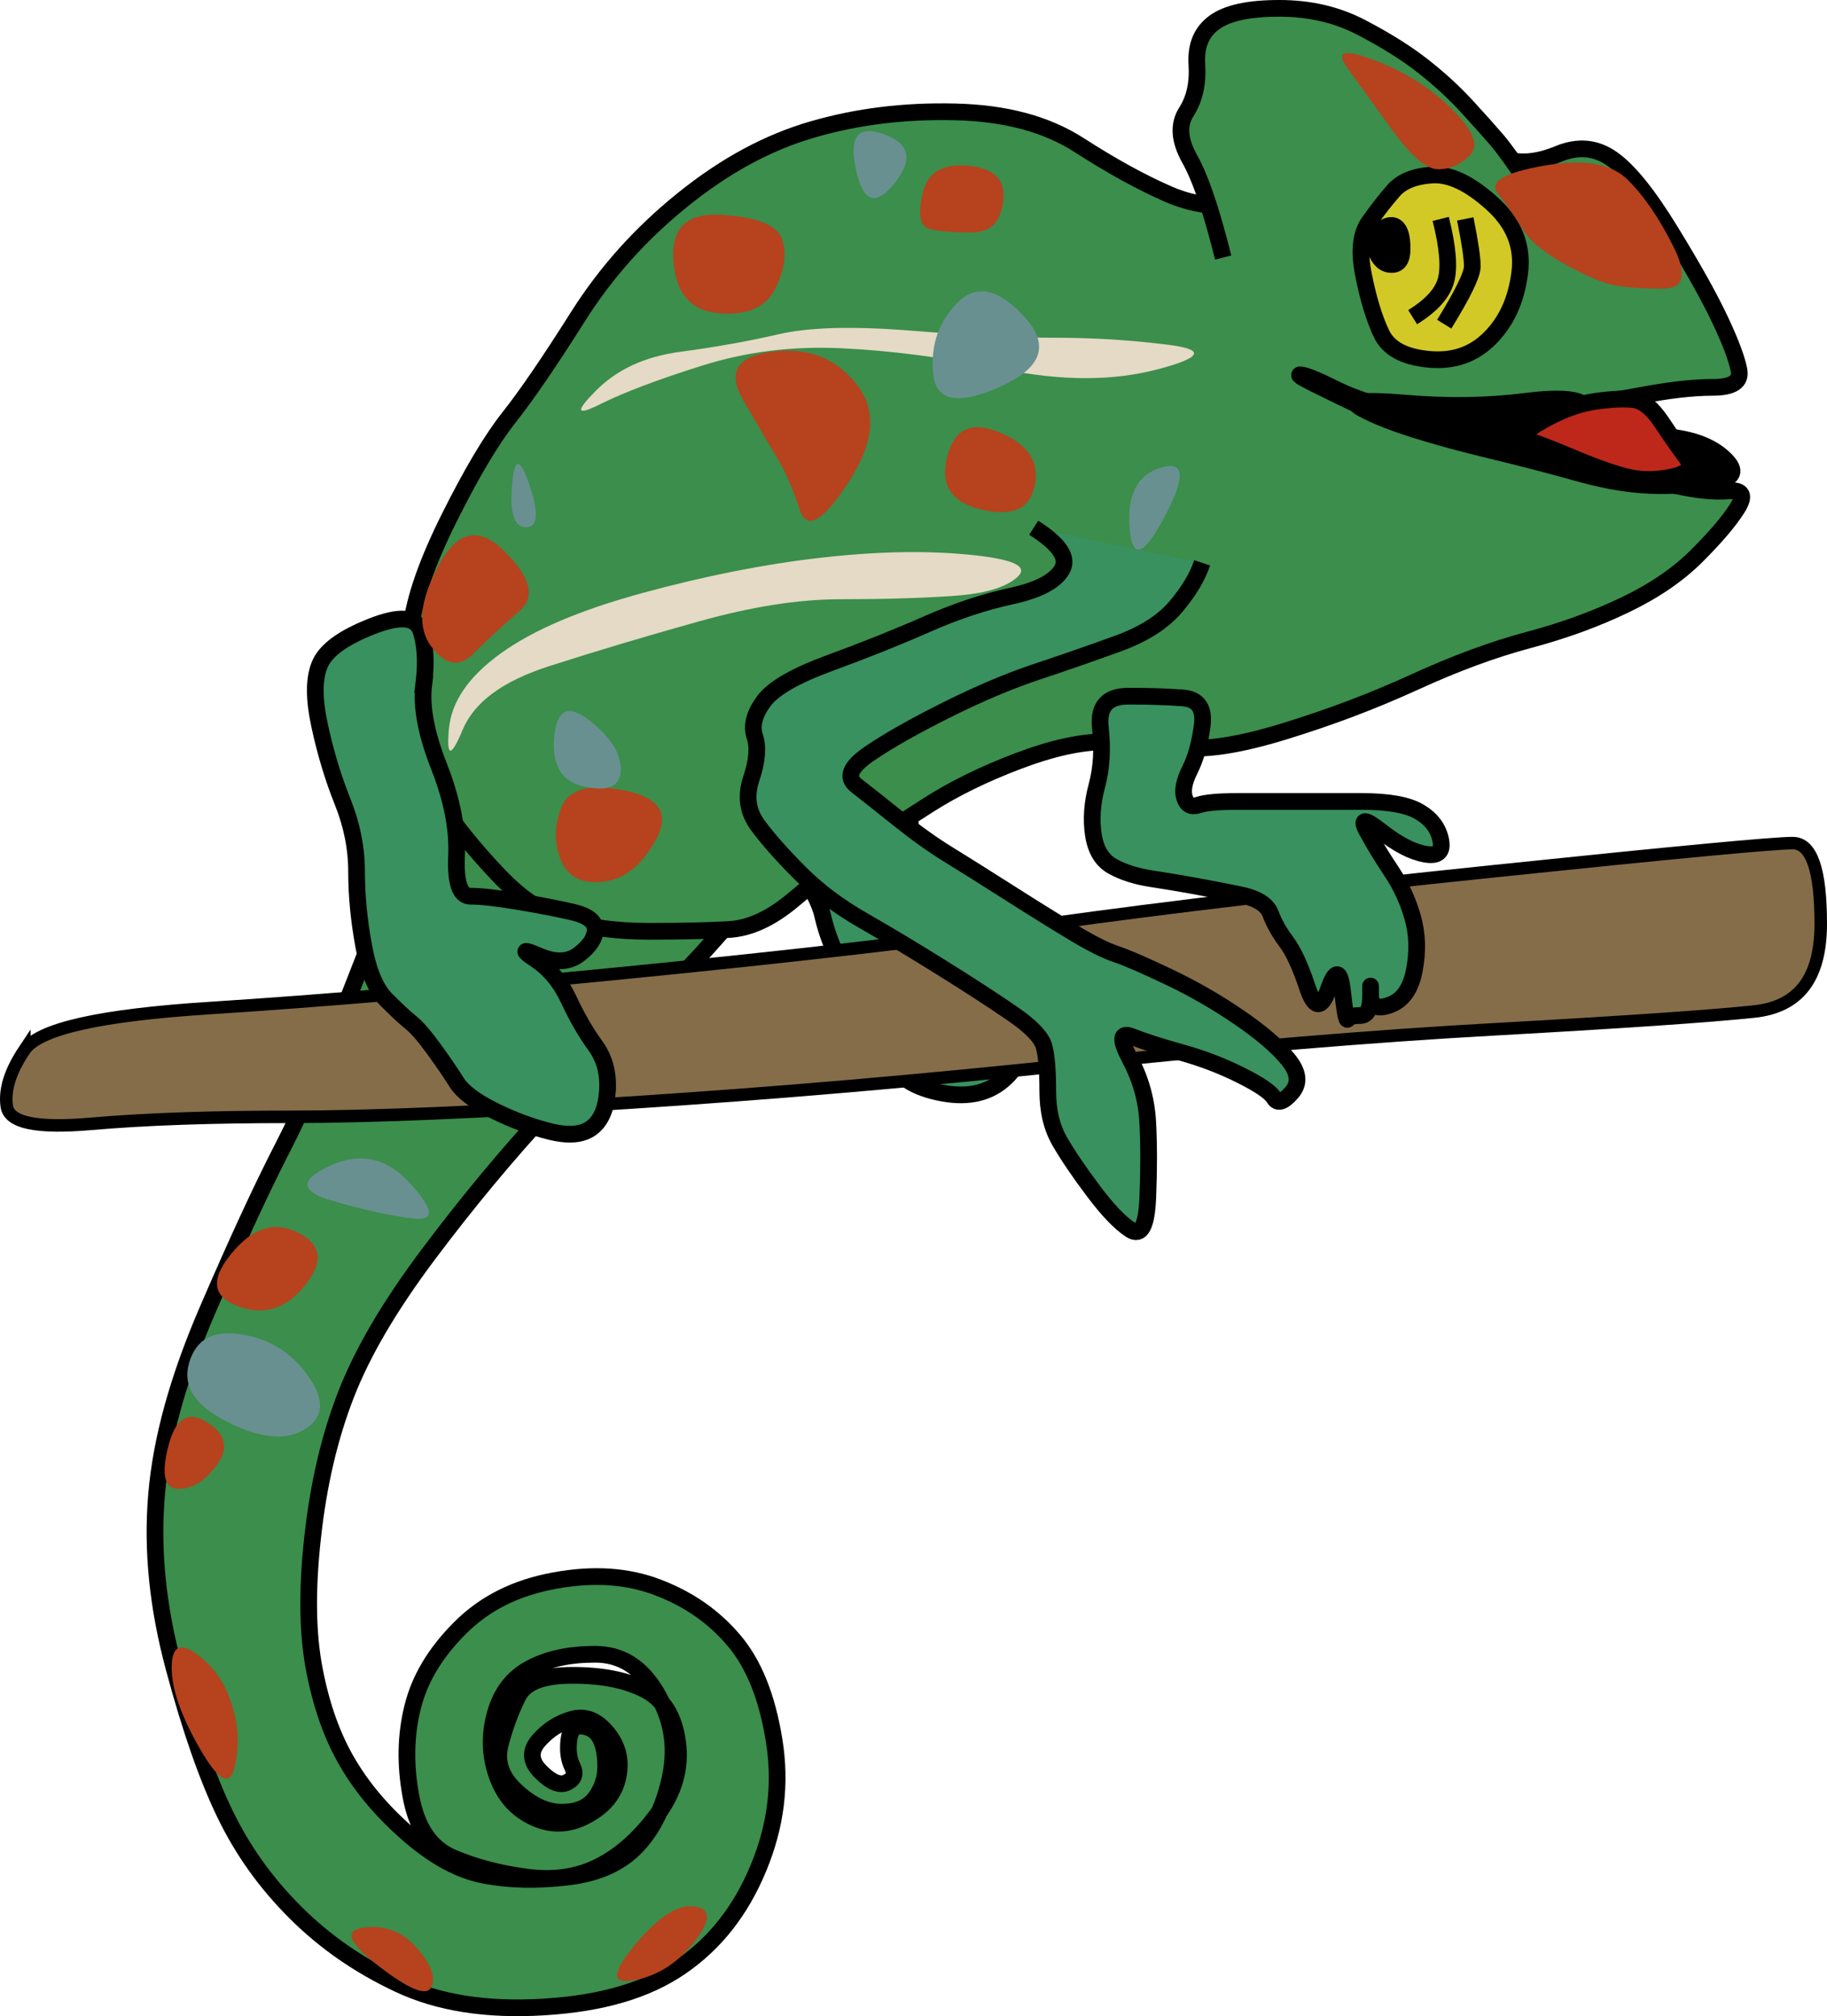 <?xml version="1.0" encoding="UTF-8" standalone="no"?>
<svg
   xmlns:dc="http://purl.org/dc/elements/1.1/"
   xmlns:cc="http://creativecommons.org/ns#"
   xmlns:rdf="http://www.w3.org/1999/02/22-rdf-syntax-ns#"
   xmlns:svg="http://www.w3.org/2000/svg"
   xmlns="http://www.w3.org/2000/svg"
   xmlns:sodipodi="http://sodipodi.sourceforge.net/DTD/sodipodi-0.dtd"
   xmlns:inkscape="http://www.inkscape.org/namespaces/inkscape"
   version="1.1"
   id="svg77"
   sodipodi:docname="Chameleon.svg"
   width="109.432"
   height="120.735"
   inkscape:version="0.92.3 (2405546, 2018-03-11)">
  <defs
     id="defs81" />
  <sodipodi:namedview
     pagecolor="#ffffff"
     bordercolor="#666666"
     borderopacity="1"
     objecttolerance="10"
     gridtolerance="10"
     guidetolerance="10"
     inkscape:pageopacity="0"
     inkscape:pageshadow="2"
     inkscape:window-width="1920"
     inkscape:window-height="1017"
     id="namedview79"
     showgrid="false"
     inkscape:zoom="1.18"
     inkscape:cx="-145.37827"
     inkscape:cy="-79.757313"
     inkscape:window-x="1072"
     inkscape:window-y="-8"
     inkscape:window-maximized="1"
     inkscape:current-layer="svg77" />
  <g
     id="g158">
    <path
       d="m 27.662,42.741 c -2.542,6.213 -4.611,11.385 -6.305,15.762 -1.694,4.377 -3.143,7.721 -4.413,10.192 -1.271,2.471 -2.754,5.678 -4.519,9.773 -1.765,4.095 -2.765,7.715 -3.047,11.033 -0.282,3.318 0.062,6.731 1.051,10.403 0.988,3.671 1.988,6.533 3.047,8.721 1.059,2.189 2.438,4.12 4.203,5.885 1.765,1.764 3.799,3.178 6.2,4.308 2.4,1.129 5.262,1.578 8.721,1.366 3.46,-0.212 6.149,-1.005 8.196,-2.417 2.048,-1.412 3.565,-3.343 4.624,-5.884 1.059,-2.542 1.369,-5.059 0.946,-7.671 -0.424,-2.612 -1.217,-4.578 -2.417,-5.99 -1.2,-1.412 -2.683,-2.446 -4.519,-3.152 -1.835,-0.706 -3.87,-0.844 -6.199,-0.42 -2.33,0.423 -4.192,1.354 -5.674,2.837 -1.483,1.482 -2.414,3.034 -2.838,4.728 -0.423,1.695 -0.458,3.453 -0.105,5.359 0.353,1.907 1.181,3.113 2.522,3.678 1.342,0.565 2.79,0.944 4.413,1.156 1.624,0.212 3.038,0.005 4.309,-0.63 1.27,-0.636 2.408,-1.636 3.467,-3.048 1.059,-1.412 1.473,-2.86 1.261,-4.413 -0.212,-1.553 -0.867,-2.588 -1.996,-3.152 -1.13,-0.565 -2.543,-0.841 -4.308,-0.841 -1.765,0 -2.834,0.414 -3.258,1.261 -0.424,0.847 -0.768,1.778 -1.051,2.837 -0.282,1.059 0.028,1.99 0.946,2.837 0.918,0.847 1.814,1.261 2.732,1.261 0.918,0 1.573,-0.276 1.997,-0.841 0.423,-0.564 0.63,-1.185 0.63,-1.891 0,-0.706 -0.103,-1.258 -0.315,-1.681 -0.212,-0.424 -0.557,-0.665 -1.051,-0.736 -0.494,-0.07 -0.77,0.205 -0.841,0.841 -0.07,0.635 -10e-4,1.153 0.211,1.576 0.211,0.424 0.108,0.734 -0.316,0.946 -0.423,0.212 -0.94,0.005 -1.576,-0.631 -0.635,-0.635 -0.67,-1.256 -0.105,-1.891 0.565,-0.636 1.22,-1.049 1.997,-1.261 0.776,-0.212 1.466,0.064 2.101,0.841 0.635,0.776 0.842,1.638 0.631,2.627 -0.212,0.988 -0.833,1.746 -1.892,2.311 -1.059,0.565 -2.093,0.6 -3.152,0.105 -1.059,-0.494 -1.783,-1.321 -2.207,-2.522 -0.423,-1.2 -0.458,-2.406 -0.105,-3.677 0.353,-1.271 1.043,-2.168 2.102,-2.732 1.059,-0.565 2.334,-0.841 3.888,-0.841 1.553,0 2.759,0.759 3.677,2.312 0.918,1.553 1.194,3.173 0.841,4.938 -0.353,1.765 -1.008,3.145 -1.997,4.204 -0.988,1.059 -2.367,1.679 -4.203,1.891 -1.835,0.212 -3.456,0.177 -4.938,-0.105 -1.483,-0.282 -2.966,-1.075 -4.519,-2.417 -1.553,-1.341 -2.76,-2.755 -3.677,-4.308 -0.918,-1.553 -1.573,-3.381 -1.997,-5.569 -0.424,-2.189 -0.458,-4.809 -0.105,-7.986 0.353,-3.177 1.008,-5.97 1.996,-8.512 0.989,-2.541 2.609,-5.299 4.939,-8.406 2.33,-3.106 4.709,-5.968 7.251,-8.721 2.541,-2.754 4.61,-4.857 6.304,-6.41 1.695,-1.553 3.832,-3.898 6.515,-7.145"
       id="path4"
       inkscape:connector-curvature="0"
       style="fill:#3b8e4b;fill-rule:nonzero;stroke:#000000" />
    <path
       d="m 43.278,46.179 c 3.671,4.236 5.636,7.064 5.989,8.617 0.353,1.553 1.043,3.07 2.102,4.623 1.059,1.553 1.714,2.829 1.996,3.888 0.283,1.059 1.214,1.749 2.837,2.102 1.624,0.352 2.9,0.111 3.888,-0.736 0.989,-0.847 1.092,-1.64 0.315,-2.417 -0.776,-0.776 -1.535,-1.397 -2.311,-1.891 -0.777,-0.494 -1.466,-1.253 -2.102,-2.312 -0.635,-1.059 -1.014,-2.3 -1.156,-3.783 -0.141,-1.482 -0.244,-3.103 -0.315,-4.938 -0.07,-1.836 -1.208,-5.422 -3.467,-10.928"
       id="path6"
       inkscape:connector-curvature="0"
       style="fill:#38915e;fill-rule:nonzero;stroke:#000000" />
    <path
       d="m 24.719,43.267 c -0.282,-2.048 -0.317,-3.91 -0.105,-5.675 0.212,-1.765 0.971,-3.937 2.312,-6.619 1.341,-2.683 2.514,-4.649 3.573,-5.99 1.059,-1.341 2.403,-3.307 4.098,-5.989 1.694,-2.683 3.763,-4.993 6.304,-7.041 2.542,-2.047 5.093,-3.426 7.776,-4.203 2.683,-0.776 5.476,-1.121 8.511,-1.051 3.036,0.071 5.484,0.726 7.461,1.997 1.977,1.271 3.735,2.236 5.359,2.942 1.624,0.706 3.382,0.879 5.359,0.525 1.977,-0.353 3.563,-0.766 4.834,-1.26 1.27,-0.495 2.477,-0.943 3.677,-1.366 1.201,-0.424 2.304,-0.596 3.363,-0.526 1.059,0.071 2.024,0.243 2.942,0.526 0.918,0.282 1.952,0.179 3.152,-0.316 1.201,-0.494 2.269,-0.39 3.258,0.316 0.988,0.706 2.126,2.119 3.467,4.308 1.342,2.188 2.307,3.912 2.942,5.254 0.636,1.341 1.015,2.341 1.156,3.047 0.142,0.706 -0.376,1.051 -1.576,1.051 -1.2,0 -2.682,0.172 -4.518,0.525 -1.836,0.353 -3.835,0.56 -6.095,0.631 -2.259,0.07 -4.224,0.105 -5.989,0.105 -1.765,0 -3.006,-0.104 -3.783,-0.316 -0.777,-0.211 -1.569,-0.522 -2.417,-0.945 -0.847,-0.424 -1.433,-0.665 -1.786,-0.736 -0.353,-0.07 -0.112,0.102 0.735,0.526 0.848,0.423 1.985,0.975 3.468,1.681 1.483,0.706 3.138,1.257 5.044,1.681 1.906,0.424 3.63,0.872 5.254,1.366 1.624,0.494 3.003,0.77 4.203,0.841 1.2,0.07 2.407,0.243 3.678,0.525 1.27,0.282 2.305,0.386 3.152,0.315 0.847,-0.07 1.02,0.274 0.525,1.051 -0.494,0.777 -1.287,1.708 -2.416,2.837 -1.13,1.13 -2.544,2.095 -4.309,2.942 -1.765,0.848 -3.661,1.537 -5.779,2.102 -2.118,0.565 -4.359,1.392 -6.83,2.522 -2.471,1.129 -5.022,2.095 -7.776,2.942 -2.753,0.847 -4.822,1.157 -6.304,0.946 -1.483,-0.212 -2.931,-0.316 -4.414,-0.316 -1.482,0 -3.206,0.38 -5.254,1.156 -2.047,0.777 -3.805,1.639 -5.359,2.627 -1.553,0.989 -2.932,1.885 -4.203,2.732 -1.271,0.848 -2.546,1.813 -3.888,2.943 -1.341,1.129 -2.617,1.715 -3.888,1.786 -1.27,0.07 -2.822,0.105 -4.728,0.105 -1.906,0 -3.527,-0.207 -4.939,-0.631 -1.412,-0.423 -2.756,-1.32 -4.098,-2.732 -1.341,-1.412 -2.445,-2.756 -3.362,-4.098 -0.918,-1.341 -1.504,-2.996 -1.787,-5.043 z"
       id="path8"
       inkscape:connector-curvature="0"
       style="fill:#3b8e4b;fill-rule:nonzero;stroke:#000000" />
    <path
       d="m 73.265,15.421 c -0.706,-2.824 -1.361,-4.755 -1.996,-5.884 -0.635,-1.13 -0.704,-2.061 -0.21,-2.838 0.494,-0.776 0.701,-1.707 0.63,-2.837 -0.07,-1.129 0.275,-1.957 1.051,-2.521 0.777,-0.565 2.052,-0.841 3.888,-0.841 1.836,0 3.456,0.379 4.939,1.156 1.482,0.776 2.689,1.535 3.677,2.311 0.989,0.777 1.851,1.57 2.627,2.417 0.777,0.847 1.363,1.503 1.787,1.997 0.423,0.494 1.044,1.356 1.891,2.627"
       id="path10"
       inkscape:connector-curvature="0"
       style="fill:#3b8e4b;fill-rule:nonzero;stroke:#000000" />
    <path
       d="m 81.567,24.458 c -0.777,-0.424 0.085,-0.527 2.627,-0.316 2.541,0.212 4.886,0.178 7.145,-0.105 2.259,-0.282 3.466,-0.144 3.678,0.421 0.211,0.564 0.66,0.944 1.366,1.155 0.706,0.212 1.809,0.385 3.362,0.526 1.553,0.141 2.691,0.555 3.468,1.261 0.776,0.706 0.707,1.154 -0.211,1.366 -0.917,0.212 -2.09,0.315 -3.572,0.315 -1.483,0 -3.069,-0.241 -4.834,-0.736 -1.765,-0.494 -3.489,-0.942 -5.254,-1.366 -1.765,-0.423 -3.282,-0.837 -4.623,-1.26 -1.341,-0.424 -2.376,-0.838 -3.152,-1.261 z"
       id="path12"
       inkscape:connector-curvature="0"
       style="fill:#000000;fill-rule:nonzero;stroke:#000000" />
    <path
       d="m 82.723,19.939 c 0.423,0.918 1.354,1.435 2.837,1.576 1.482,0.142 2.689,-0.272 3.677,-1.26 0.989,-0.989 1.575,-2.265 1.787,-3.888 0.211,-1.624 -0.34,-3.003 -1.682,-4.204 -1.341,-1.2 -2.513,-1.751 -3.572,-1.681 -1.059,0.071 -1.818,0.381 -2.312,0.946 -0.494,0.565 -0.977,1.185 -1.471,1.891 -0.494,0.706 -0.598,1.741 -0.315,3.153 0.282,1.412 0.627,2.549 1.051,3.467 z"
       id="path14"
       inkscape:connector-curvature="0"
       style="fill:#d2c926;fill-rule:nonzero;stroke:#000000" />
    <path
       d="m 84.614,18.994 c 1.13,-0.706 1.785,-1.431 1.996,-2.207 0.212,-0.777 0.109,-1.983 -0.315,-3.678"
       id="path16"
       inkscape:connector-curvature="0"
       style="fill:none;stroke:#000000" />
    <path
       d="m 86.505,19.414 c 1.13,-1.836 1.682,-2.974 1.682,-3.468 0,-0.494 -0.138,-1.425 -0.421,-2.837"
       id="path18"
       inkscape:connector-curvature="0"
       style="fill:none;stroke:#000000" />
    <path
       d="m 82.407,15.001 c 0.212,0.564 0.522,0.84 0.946,0.84 0.423,0 0.63,-0.31 0.63,-0.946 0,-0.635 -0.103,-1.049 -0.315,-1.26 -0.212,-0.212 -0.522,-0.178 -0.945,0.105 -0.424,0.282 -0.527,0.696 -0.316,1.261 z"
       id="path20"
       inkscape:connector-curvature="0"
       style="fill:#000000;fill-rule:nonzero;stroke:#000000" />
    <path
       d="m 94.176,27.4 c -1.341,-0.565 -2.238,-0.91 -2.732,-1.051 -0.494,-0.141 -0.184,-0.52 0.946,-1.156 1.129,-0.635 2.164,-1.015 3.152,-1.156 0.988,-0.141 1.747,-0.175 2.312,-0.105 0.564,0.071 1.116,0.519 1.681,1.366 0.565,0.847 1.048,1.537 1.471,2.102 0.424,0.565 0.148,0.944 -0.841,1.156 -0.988,0.211 -1.884,0.211 -2.732,0 -0.847,-0.212 -1.916,-0.591 -3.257,-1.156 z"
       id="path22"
       inkscape:connector-curvature="0"
       style="fill:#bd281b;fill-rule:nonzero;stroke:#000000" />
    <path
       d="m 1.457,62.887 c 0.847,-1.271 4.502,-2.099 11.138,-2.522 6.636,-0.424 14.773,-1.113 24.798,-2.102 10.026,-0.988 18.369,-1.954 25.429,-2.942 7.06,-0.988 15.818,-2.023 26.69,-3.152 10.872,-1.13 16.734,-1.681 17.863,-1.681 1.13,0 1.682,1.586 1.682,4.833 0,3.248 -1.311,4.972 -3.993,5.254 -2.683,0.282 -7.717,0.627 -15.342,1.051 -7.624,0.423 -15.899,1.113 -25.218,2.101 -9.32,0.989 -18.146,1.747 -26.9,2.312 -8.755,0.565 -15.375,0.841 -20.175,0.841 -4.801,0 -8.732,0.138 -11.979,0.42 -3.248,0.282 -4.903,-0.062 -5.044,-1.051 -0.141,-0.988 0.203,-2.091 1.051,-3.362 z"
       id="path24"
       inkscape:connector-curvature="0"
       style="fill:#856d49;fill-rule:nonzero;stroke:#000000;stroke-width:0.75px" />
    <path
       d="m 25.382,40.993 c 0.163,-1.316 0.105,-2.373 -0.178,-3.22 -0.282,-0.847 -1.258,-0.928 -2.974,-0.248 -1.716,0.681 -2.727,1.427 -3.08,2.274 -0.353,0.847 -0.353,2.054 0,3.678 0.353,1.624 0.801,3.106 1.366,4.518 0.565,1.412 0.841,2.791 0.841,4.203 0,1.412 0.138,2.86 0.42,4.414 0.283,1.553 0.731,2.622 1.366,3.257 0.636,0.635 1.118,1.084 1.471,1.366 0.353,0.282 0.802,0.799 1.366,1.576 0.565,0.777 1.013,1.432 1.366,1.997 0.353,0.564 1.077,1.116 2.207,1.681 1.13,0.565 2.233,0.978 3.363,1.261 1.129,0.282 1.957,0.213 2.521,-0.21 0.565,-0.424 0.875,-1.148 0.946,-2.207 0.071,-1.059 -0.171,-1.955 -0.735,-2.732 -0.565,-0.777 -1.083,-1.673 -1.577,-2.732 -0.494,-1.059 -1.149,-1.852 -1.996,-2.417 -0.847,-0.565 -0.778,-0.634 0.21,-0.21 0.988,0.424 1.781,0.389 2.417,-0.105 0.635,-0.494 0.946,-0.977 0.946,-1.471 0,-0.494 -0.449,-0.839 -1.366,-1.051 -0.918,-0.212 -1.987,-0.419 -3.258,-0.63 -1.271,-0.212 -2.202,-0.316 -2.837,-0.316 -0.635,0 -0.911,-0.793 -0.841,-2.416 0.071,-1.624 -0.274,-3.383 -1.05,-5.359 -0.777,-1.977 -1.077,-3.585 -0.914,-4.901 z"
       id="path26"
       inkscape:connector-curvature="0"
       style="fill:#38915e;fill-rule:nonzero;stroke:#000000" />
    <path
       d="m 61.917,31.603 c 1.553,0.988 2.105,1.816 1.681,2.522 -0.423,0.706 -1.423,1.223 -3.047,1.576 -1.624,0.353 -3.279,0.905 -5.044,1.681 -1.765,0.777 -3.661,1.535 -5.779,2.312 -2.118,0.777 -3.428,1.535 -3.993,2.312 -0.565,0.776 -0.737,1.466 -0.525,2.101 0.211,0.636 0.143,1.463 -0.21,2.522 -0.354,1.059 -0.216,1.99 0.42,2.837 0.635,0.847 1.463,1.778 2.522,2.837 1.059,1.059 2.3,1.99 3.783,2.837 1.482,0.848 3.034,1.779 4.728,2.838 1.694,1.058 3.073,1.955 4.203,2.732 1.13,0.776 1.75,1.431 1.891,1.996 0.142,0.565 0.211,1.427 0.211,2.627 0,1.2 0.241,2.2 0.735,3.047 0.494,0.848 1.149,1.813 1.997,2.942 0.847,1.13 1.571,1.889 2.206,2.312 0.636,0.424 0.98,-0.197 1.051,-1.891 0.071,-1.695 0.071,-3.177 0,-4.519 -0.071,-1.341 -0.415,-2.582 -1.051,-3.782 -0.635,-1.201 -0.601,-1.649 0.105,-1.366 0.706,0.282 1.672,0.592 2.943,0.945 1.27,0.353 2.443,0.801 3.572,1.366 1.13,0.565 1.785,1.013 1.997,1.366 0.211,0.353 0.556,0.25 1.05,-0.315 0.495,-0.565 0.426,-1.22 -0.21,-1.996 -0.635,-0.777 -1.6,-1.605 -2.942,-2.522 -1.341,-0.918 -2.72,-1.711 -4.203,-2.417 -1.482,-0.706 -2.517,-1.154 -3.152,-1.366 -0.636,-0.212 -1.463,-0.626 -2.522,-1.261 -1.059,-0.635 -2.335,-1.428 -3.888,-2.417 -1.553,-0.988 -2.76,-1.747 -3.678,-2.311 -0.918,-0.565 -1.883,-1.255 -2.942,-2.102 -1.059,-0.847 -1.886,-1.502 -2.522,-1.997 -0.635,-0.494 -0.394,-1.114 0.736,-1.891 1.129,-0.777 2.646,-1.638 4.623,-2.627 1.977,-0.988 3.77,-1.747 5.464,-2.312 1.695,-0.564 3.281,-1.116 4.834,-1.681 1.553,-0.565 2.691,-1.289 3.467,-2.206 0.777,-0.918 1.294,-1.78 1.577,-2.627"
       id="path28"
       inkscape:connector-curvature="0"
       style="fill:#38915e;fill-rule:nonzero;stroke:#000000" />
    <path
       d="m 65.91,43.582 c 0.141,1.271 0.072,2.408 -0.21,3.467 -0.283,1.059 -0.352,2.025 -0.21,2.943 0.141,0.917 0.52,1.538 1.155,1.891 0.636,0.353 1.394,0.594 2.312,0.736 0.918,0.141 1.745,0.279 2.522,0.42 0.777,0.141 1.673,0.314 2.732,0.525 1.059,0.212 1.68,0.591 1.892,1.156 0.211,0.565 0.522,1.117 0.945,1.681 0.424,0.565 0.838,1.462 1.261,2.732 0.424,1.271 0.837,1.306 1.261,0.105 0.424,-1.2 0.7,-1.165 0.841,0.106 0.141,1.27 0.244,1.822 0.315,1.681 0.071,-0.141 0.312,-0.21 0.735,-0.21 0.424,0 0.631,-0.38 0.631,-1.156 0,-0.777 0,-0.811 0,-0.105 0,0.706 0.379,0.913 1.156,0.63 0.776,-0.282 1.259,-0.972 1.471,-2.101 0.212,-1.13 0.177,-2.164 -0.105,-3.153 -0.282,-0.988 -0.696,-1.885 -1.261,-2.732 -0.565,-0.847 -1.047,-1.64 -1.471,-2.416 -0.424,-0.777 -0.148,-0.777 0.841,0 0.988,0.776 1.85,1.224 2.626,1.366 0.777,0.141 1.087,-0.135 0.946,-0.841 -0.141,-0.706 -0.555,-1.258 -1.261,-1.681 -0.706,-0.424 -1.844,-0.631 -3.467,-0.631 -1.624,0 -2.969,0 -4.098,0 -1.13,0 -2.233,0 -3.363,0 -1.13,0 -1.888,0.069 -2.312,0.21 -0.423,0.142 -0.699,0.004 -0.84,-0.42 -0.142,-0.424 -0.038,-0.975 0.315,-1.681 0.353,-0.706 0.594,-1.568 0.736,-2.627 0.141,-1.059 -0.238,-1.611 -1.156,-1.682 -0.918,-0.07 -1.987,-0.105 -3.258,-0.105 -1.27,0 -1.822,0.621 -1.681,1.892 z"
       id="path30"
       inkscape:connector-curvature="0"
       style="fill:#38915e;fill-rule:nonzero;stroke:#000000" />
    <path
       d="m 26.883,43.701 c -0.139,1.665 0.133,1.665 0.831,0 0.698,-1.665 2.401,-2.916 5.192,-3.813 2.791,-0.897 5.721,-1.772 8.93,-2.669 3.21,-0.897 6.004,-1.334 8.515,-1.334 2.512,0 4.693,-0.063 6.646,-0.191 1.954,-0.128 3.249,-0.503 3.946,-1.144 0.698,-0.64 -0.256,-1.078 -2.907,-1.334 -2.652,-0.256 -5.582,-0.194 -8.931,0.19 -3.349,0.385 -6.824,1.073 -10.592,2.097 -3.767,1.025 -6.561,2.214 -8.515,3.622 -1.953,1.41 -2.975,2.911 -3.115,4.576"
       id="path32"
       inkscape:connector-curvature="0"
       style="fill:#e4dac5;fill-rule:evenodd;stroke:none" />
    <path
       d="m 69.968,20.645 c 2.259,0.283 2.052,0.765 -0.631,1.471 -2.683,0.706 -5.717,0.706 -9.247,0 -3.53,-0.706 -6.702,-1.119 -9.667,-1.26 -2.965,-0.142 -5.723,0.203 -8.406,1.05 -2.683,0.847 -4.683,1.606 -6.095,2.312 -1.412,0.706 -1.481,0.43 -0.21,-0.841 1.271,-1.27 2.926,-2.029 5.044,-2.311 2.118,-0.283 4.049,-0.628 5.884,-1.051 1.836,-0.424 4.456,-0.493 7.986,-0.21 3.53,0.282 6.357,0.42 8.617,0.42 2.259,0 4.465,0.138 6.725,0.42"
       id="path34"
       inkscape:connector-curvature="0"
       style="fill:#e4dac5;fill-rule:evenodd;stroke:none" />
    <path
       d="m 10.073,86.634 c 0.424,-1.694 1.182,-2.177 2.312,-1.471 1.129,0.706 1.336,1.534 0.63,2.522 -0.706,0.988 -1.464,1.471 -2.311,1.471 -0.848,0 -1.055,-0.827 -0.631,-2.522"
       id="path36"
       inkscape:connector-curvature="0"
       style="fill:#b7421e;fill-rule:evenodd;stroke:none" />
    <path
       d="m 13.856,75.076 c -1.271,1.553 -1.133,2.587 0.42,3.152 1.553,0.565 2.864,0.151 3.993,-1.261 1.13,-1.412 0.992,-2.446 -0.42,-3.152 -1.412,-0.706 -2.722,-0.293 -3.993,1.261"
       id="path38"
       inkscape:connector-curvature="0"
       style="fill:#b7421e;fill-rule:evenodd;stroke:none" />
    <path
       d="m 10.283,99.874 c 0,-1.271 0.483,-1.547 1.471,-0.84 0.989,0.706 1.678,1.671 2.102,2.942 0.424,1.271 0.493,2.512 0.21,3.783 -0.282,1.27 -0.972,0.925 -2.101,-1.051 -1.13,-1.977 -1.682,-3.563 -1.682,-4.834"
       id="path40"
       inkscape:connector-curvature="0"
       style="fill:#b7421e;fill-rule:evenodd;stroke:none" />
    <path
       d="m 22.682,117.737 c -1.835,-1.412 -2.111,-2.17 -0.84,-2.311 1.271,-0.142 2.305,0.272 3.152,1.261 0.847,0.988 1.123,1.747 0.841,2.311 -0.283,0.565 -1.317,0.151 -3.153,-1.261"
       id="path42"
       inkscape:connector-curvature="0"
       style="fill:#b7421e;fill-rule:evenodd;stroke:none" />
    <path
       d="m 38.024,116.476 c -1.412,1.695 -1.412,2.384 0,2.102 1.412,-0.282 2.584,-1.041 3.573,-2.312 0.988,-1.27 0.988,-1.96 0,-2.101 -0.989,-0.141 -2.161,0.617 -3.573,2.311"
       id="path44"
       inkscape:connector-curvature="0"
       style="fill:#b7421e;fill-rule:evenodd;stroke:none" />
    <path
       d="m 26.255,33.885 c 1.13,-2.118 2.44,-2.394 3.993,-0.841 1.553,1.554 1.829,2.726 0.841,3.573 -0.989,0.847 -1.885,1.675 -2.732,2.522 -0.848,0.847 -1.675,0.709 -2.522,-0.42 -0.847,-1.13 -0.709,-2.716 0.42,-4.834"
       id="path46"
       inkscape:connector-curvature="0"
       style="fill:#b7421e;fill-rule:evenodd;stroke:none" />
    <path
       d="m 43.278,12.869 c -2.118,-0.141 -3.084,0.756 -2.942,2.733 0.141,1.976 1.037,3.011 2.732,3.152 1.694,0.141 2.797,-0.342 3.362,-1.471 0.565,-1.13 0.703,-2.095 0.42,-2.942 -0.282,-0.848 -1.454,-1.33 -3.572,-1.472"
       id="path48"
       inkscape:connector-curvature="0"
       style="fill:#b7421e;fill-rule:evenodd;stroke:none" />
    <path
       d="m 57.989,9.927 c -1.554,-0.141 -2.45,0.411 -2.732,1.682 -0.283,1.27 -0.145,1.96 0.42,2.101 0.565,0.141 1.392,0.21 2.522,0.21 1.13,0 1.75,-0.62 1.891,-1.891 0.142,-1.271 -0.548,-1.961 -2.101,-2.102"
       id="path50"
       inkscape:connector-curvature="0"
       style="fill:#b7421e;fill-rule:evenodd;stroke:none" />
    <path
       d="m 59.88,25.899 c -1.694,-0.706 -2.729,-0.223 -3.152,1.471 -0.424,1.695 0.266,2.729 2.101,3.153 1.836,0.423 2.87,-0.059 3.153,-1.472 0.282,-1.411 -0.408,-2.446 -2.102,-3.152"
       id="path52"
       inkscape:connector-curvature="0"
       style="fill:#b7421e;fill-rule:evenodd;stroke:none" />
    <path
       d="m 46.22,21.066 c -2.118,0.282 -2.67,1.247 -1.681,2.942 0.988,1.694 1.678,2.867 2.101,3.572 0.424,0.706 0.838,1.672 1.261,2.943 0.424,1.27 1.389,0.719 2.942,-1.682 1.554,-2.4 1.692,-4.331 0.421,-5.884 -1.271,-1.553 -2.926,-2.174 -5.044,-1.891"
       id="path54"
       inkscape:connector-curvature="0"
       style="fill:#b7421e;fill-rule:evenodd;stroke:none" />
    <path
       d="m 33.611,48.386 c 0.423,-1.13 1.664,-1.475 3.782,-1.051 2.118,0.424 2.739,1.389 1.892,2.942 -0.847,1.553 -1.882,2.381 -3.152,2.522 -1.271,0.141 -2.099,-0.272 -2.522,-1.261 -0.424,-0.988 -0.424,-2.023 0,-3.152"
       id="path56"
       inkscape:connector-curvature="0"
       style="fill:#b7421e;fill-rule:evenodd;stroke:none" />
    <path
       d="m 82.367,3.623 c -1.836,-0.706 -2.387,-0.568 -1.681,0.42 0.706,0.988 1.602,2.23 2.732,3.783 1.129,1.553 2.026,2.311 2.732,2.311 0.706,0 1.326,-0.275 1.891,-0.84 0.565,-0.565 0.22,-1.461 -1.051,-2.732 -1.27,-1.271 -2.788,-2.236 -4.623,-2.942"
       id="path58"
       inkscape:connector-curvature="0"
       style="fill:#b7421e;fill-rule:evenodd;stroke:none" />
    <path
       d="m 92.454,9.927 c -2.4,0.424 -3.297,0.976 -2.732,1.682 0.565,0.706 1.048,1.395 1.471,2.101 0.424,0.706 1.251,1.396 2.522,2.102 1.271,0.706 2.237,1.119 2.942,1.261 0.706,0.141 1.672,0.21 2.943,0.21 1.27,0 1.477,-0.828 0.63,-2.522 -0.847,-1.695 -1.743,-3.005 -2.732,-3.993 -0.988,-0.988 -2.643,-1.264 -5.044,-0.841"
       id="path60"
       inkscape:connector-curvature="0"
       style="fill:#b7421e;fill-rule:evenodd;stroke:none" />
    <path
       d="m 59.88,23.167 c -2.541,1.13 -3.852,0.854 -3.993,-0.84 -0.141,-1.695 0.342,-3.074 1.471,-4.204 1.13,-1.129 2.44,-0.853 3.993,0.841 1.553,1.694 1.071,3.074 -1.471,4.203"
       id="path62"
       inkscape:connector-curvature="0"
       style="fill:#689090;fill-rule:evenodd;stroke:none" />
    <path
       d="m 67.656,31.573 c -0.141,-1.976 0.479,-3.149 1.891,-3.572 1.412,-0.424 1.481,0.542 0.211,2.942 -1.271,2.4 -1.961,2.607 -2.102,0.63"
       id="path64"
       inkscape:connector-curvature="0"
       style="fill:#689090;fill-rule:evenodd;stroke:none" />
    <path
       d="m 51.264,10.137 c 0.423,1.977 1.182,2.253 2.311,0.841 1.13,-1.412 0.923,-2.377 -0.63,-2.942 -1.553,-0.565 -2.105,0.125 -1.681,2.101"
       id="path66"
       inkscape:connector-curvature="0"
       style="fill:#689090;fill-rule:evenodd;stroke:none" />
    <path
       d="m 33.19,44.183 c -0.141,1.694 0.48,2.66 1.892,2.942 1.412,0.282 2.101,-0.062 2.101,-1.051 0,-0.988 -0.62,-1.954 -1.891,-2.942 -1.271,-0.988 -1.96,-0.644 -2.102,1.051"
       id="path68"
       inkscape:connector-curvature="0"
       style="fill:#689090;fill-rule:evenodd;stroke:none" />
    <path
       d="m 30.668,29.051 c -0.141,1.695 0.135,2.522 0.841,2.522 0.706,0 0.775,-0.827 0.21,-2.522 -0.565,-1.694 -0.909,-1.694 -1.051,0"
       id="path70"
       inkscape:connector-curvature="0"
       style="fill:#689090;fill-rule:evenodd;stroke:none" />
    <path
       d="m 11.334,81.591 c -0.423,1.412 0.335,2.584 2.312,3.572 1.977,0.989 3.494,1.127 4.623,0.42 1.13,-0.705 1.199,-1.74 0.21,-3.152 -0.988,-1.412 -2.298,-2.239 -3.993,-2.522 -1.694,-0.282 -2.728,0.27 -3.152,1.682"
       id="path72"
       inkscape:connector-curvature="0"
       style="fill:#689090;fill-rule:evenodd;stroke:none" />
    <path
       d="m 19.74,69.822 c -1.835,0.847 -1.766,1.537 0.211,2.101 1.976,0.565 3.562,0.91 4.833,1.051 1.271,0.141 1.202,-0.548 -0.21,-2.101 -1.412,-1.554 -2.998,-1.898 -4.834,-1.051"
       id="path74"
       inkscape:connector-curvature="0"
       style="fill:#689090;fill-rule:evenodd;stroke:none" />
  </g>
</svg>
